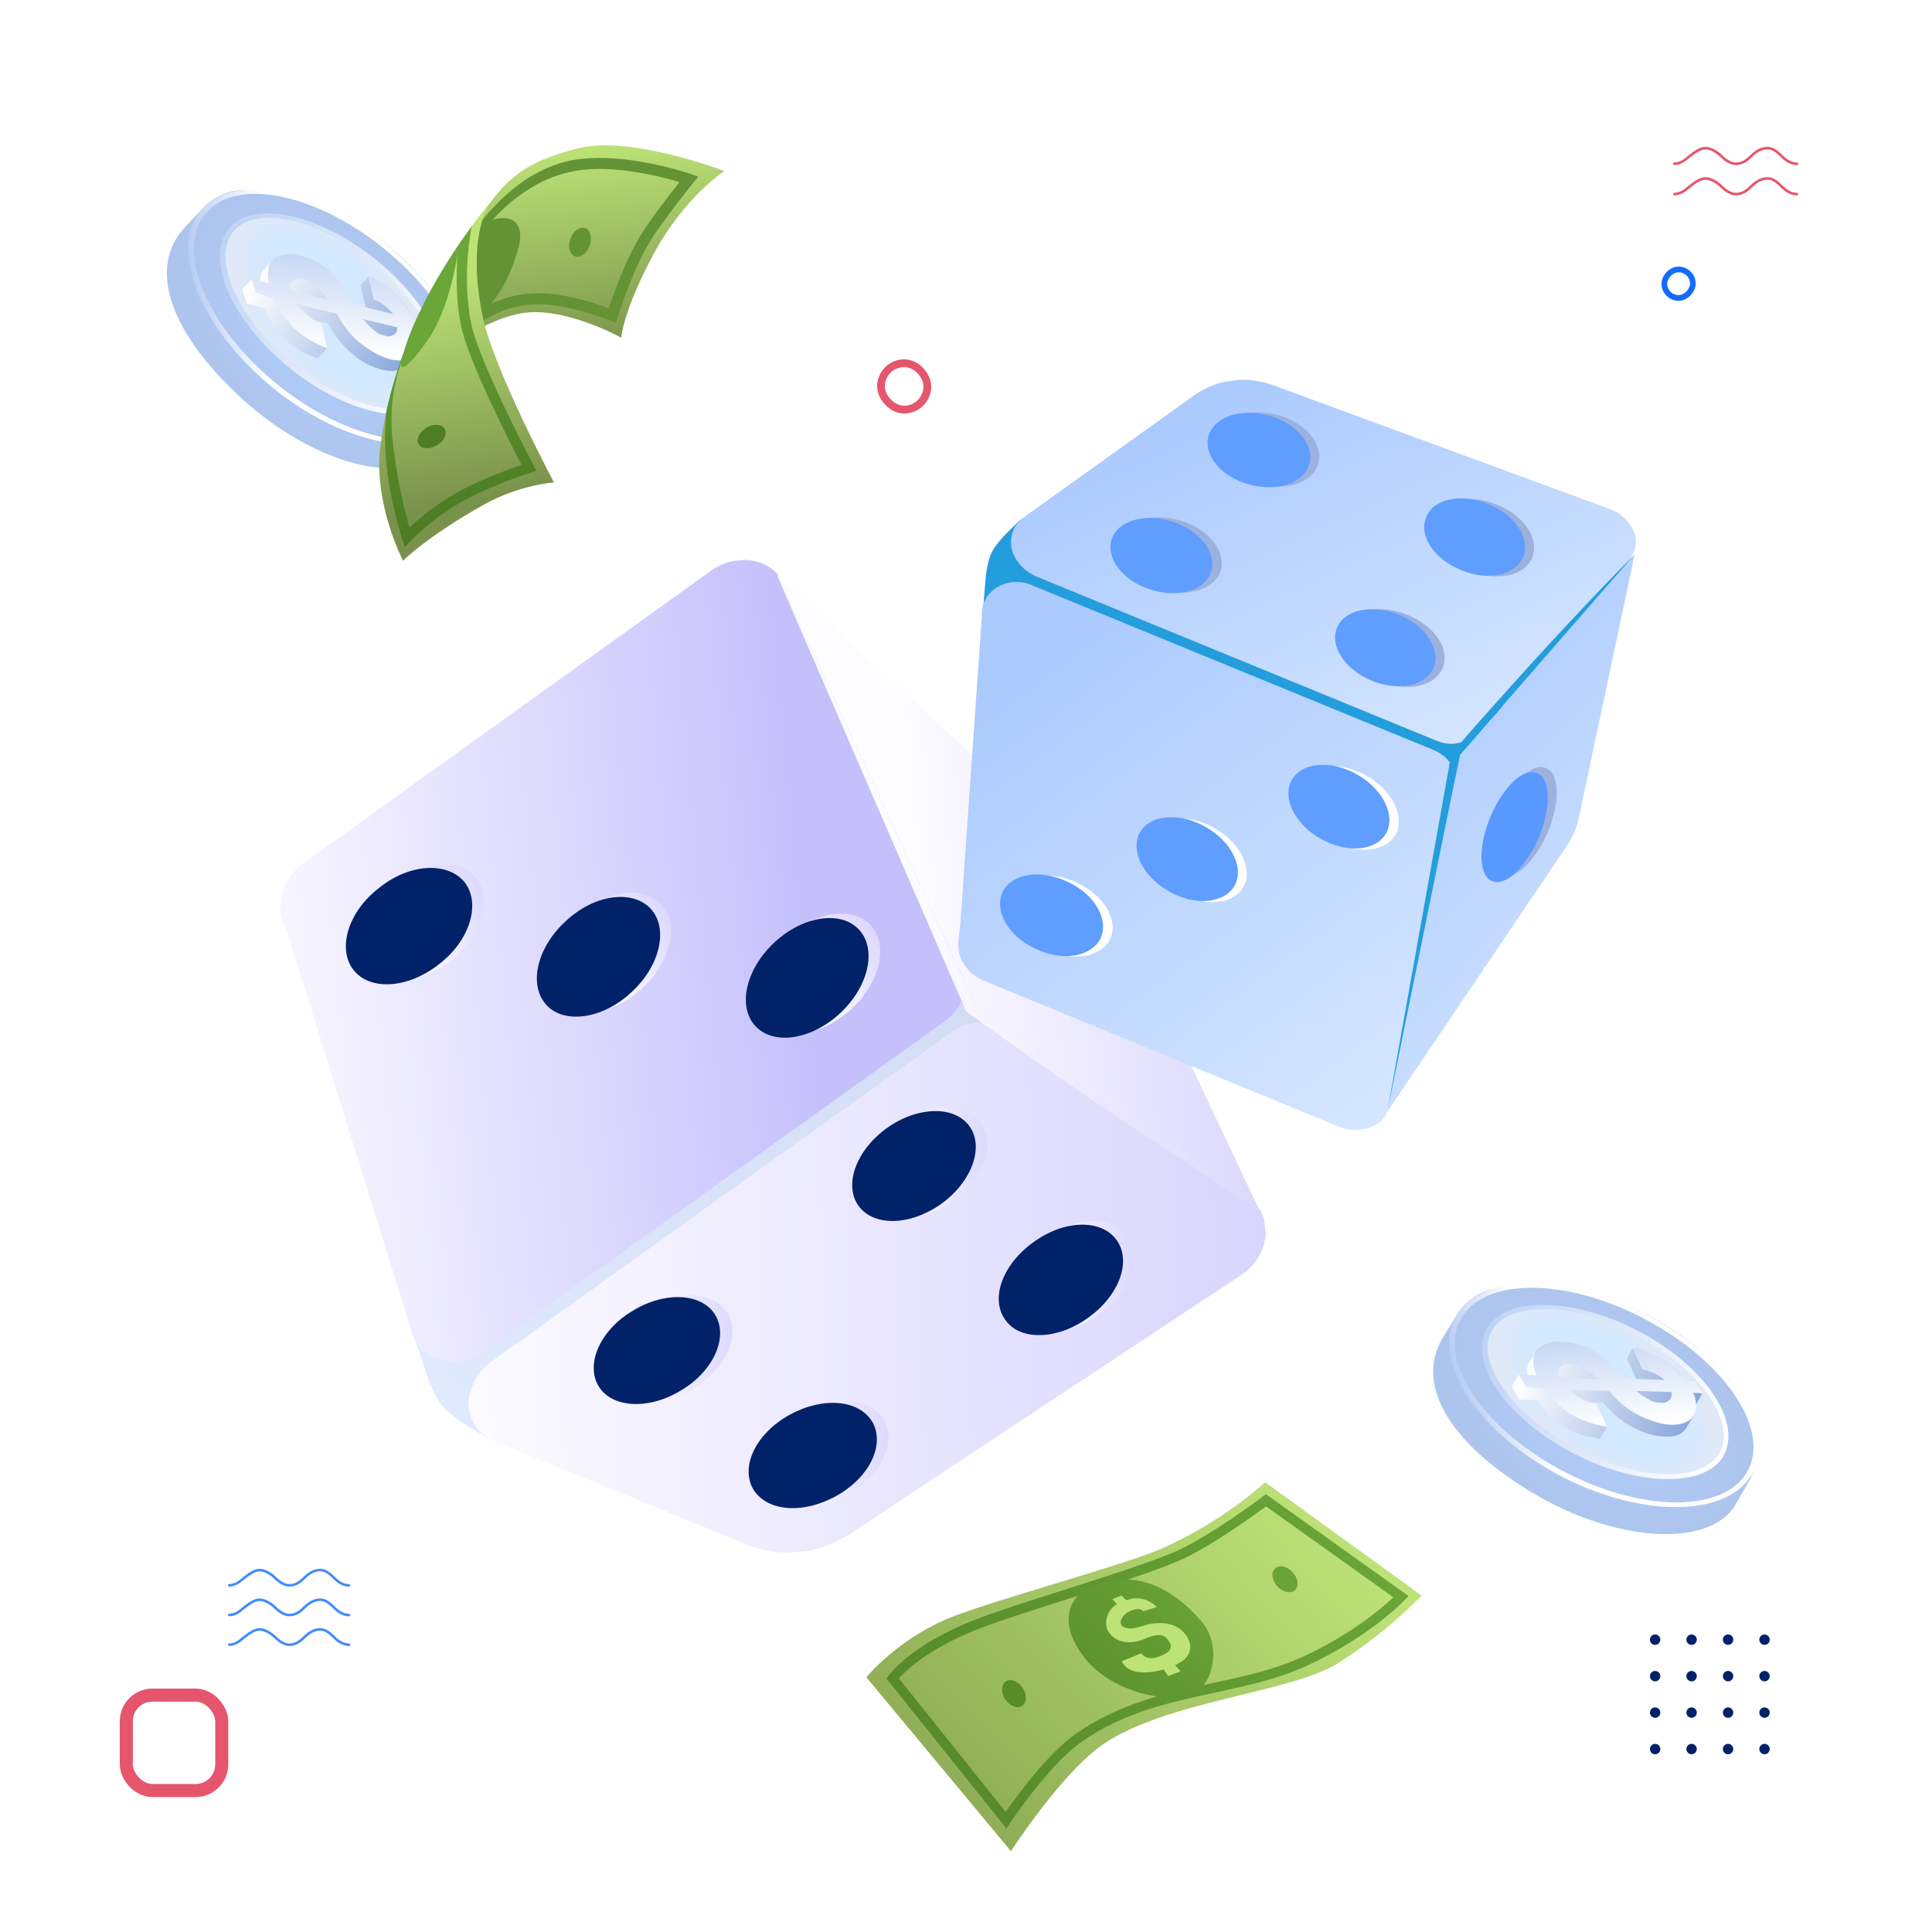<?xml version="1.0"?>
<svg xmlns="http://www.w3.org/2000/svg" width="300" height="300" viewBox="0 0 500 500" fill="none">
<g clip-path="url(#clip0_4983_170814)">
<path d="M224.222 434.083C224.222 434.083 232.539 423.874 246.44 418.424C257.733 414 291.399 404.822 300.236 400.955C316.411 393.896 327.425 383.603 327.425 383.603L367.923 412.948C367.923 412.948 358.443 422.891 346.144 430.498C333.678 438.194 301.943 440.152 285.457 451.442C274.79 458.75 261.629 479.082 261.629 479.082L224.222 434.083Z" fill="url(#paint0_linear_4983_170814)"/>
<path d="M260.458 473.217L229.417 434.409L229.974 433.633C230.219 433.301 236.012 425.296 253.553 418.722C259.049 416.66 266.964 414.14 275.344 411.466C286.406 407.946 297.844 404.294 304.138 401.562C313.079 397.674 326.726 387.364 326.866 387.258L327.611 386.687L364.524 413.037L363.521 414.1C363.426 414.195 361.166 416.58 356.876 419.876C352.943 422.906 346.475 427.336 338.021 431.173C330.491 434.585 322.654 436.277 314.343 438.065C302.73 440.563 290.717 443.133 279.737 450.899C271.48 456.726 261.517 471.617 261.417 471.77L260.458 473.217ZM232.637 434.379L260.276 468.934C263.038 464.965 271.084 453.888 278.259 448.826C289.67 440.771 301.937 438.133 313.803 435.582C321.965 433.827 329.682 432.169 336.955 428.869C349.608 423.118 357.832 416.002 360.608 413.379L327.631 389.846C324.607 392.099 313.238 400.362 305.143 403.891C298.728 406.687 287.23 410.349 276.107 413.893C267.758 416.555 259.858 419.076 254.438 421.1C245.69 424.374 240.073 428.006 236.885 430.48C234.707 432.184 233.341 433.585 232.637 434.379Z" fill="url(#paint1_linear_4983_170814)"/>
<path d="M282.902 410.366C277.335 412.584 273.337 418.928 280.131 428.311C286.925 437.694 301.047 440.593 307.464 438.909C313.882 437.224 316.548 426.143 310.925 419.599C305.303 413.04 295.527 405.343 282.902 410.366Z" fill="url(#paint2_linear_4983_170814)"/>
<path d="M264.649 436.799C265.831 438.543 265.772 440.629 264.538 441.469C263.303 442.31 261.343 441.56 260.176 439.818C258.994 438.075 259.052 435.989 260.287 435.148C261.52 434.322 263.481 435.058 264.649 436.799Z" fill="#588C2B"/>
<path d="M334.537 406.884C335.968 408.427 336.232 410.509 335.13 411.521C334.029 412.533 331.986 412.098 330.569 410.556C329.138 409.013 328.874 406.931 329.976 405.919C331.064 404.892 333.107 405.327 334.537 406.884Z" fill="#6AA438"/>
<path d="M302.332 433.765L305.51 432.562L304.131 430.906C308.565 428.967 308.943 425.765 306.736 422.905C303.756 419.064 298.219 419.954 296.027 420.692C293.835 421.429 291.858 421.847 290.5 420.88C289.377 420.077 290.295 418.028 292.196 417.078C294.994 415.685 295.844 416.993 295.844 416.993L299.394 415.892C299.394 415.892 296.174 412.325 291.53 414.146L290.177 412.917L287.897 413.852L289.083 415.157C286.304 416.683 285.686 420.349 286.764 422.113C289.258 426.18 294.288 425.046 296.261 424.116C298.628 422.997 300.759 422.854 301.617 423.68C304.338 426.317 302.717 427.625 300.136 428.669C296.651 430.067 295.373 427.864 295.373 427.864L290.345 429.918C290.345 429.918 291.621 434.622 301.161 432.067L302.332 433.765Z" fill="#BDE377"/>
</g>
<path d="M428.347 423C427.602 423 427 423.602 427 424.347C427 425.092 427.602 425.694 428.347 425.694C429.091 425.694 429.694 425.092 429.694 424.347C429.694 423.602 429.091 423 428.347 423Z" fill="#012169"/>
<path d="M437.782 423C437.037 423 436.435 423.602 436.435 424.347C436.435 425.092 437.037 425.694 437.782 425.694C438.526 425.694 439.129 425.092 439.129 424.347C439.129 423.602 438.526 423 437.782 423Z" fill="#012169"/>
<path d="M447.221 423C446.476 423 445.874 423.602 445.874 424.347C445.874 425.092 446.476 425.694 447.221 425.694C447.966 425.694 448.568 425.092 448.568 424.347C448.568 423.602 447.966 423 447.221 423Z" fill="#012169"/>
<path d="M456.658 425.696C457.403 425.696 458.005 425.094 458.005 424.349C458.005 423.604 457.403 423.002 456.658 423.002C455.913 423.002 455.311 423.604 455.311 424.349C455.311 425.094 455.913 425.696 456.658 425.696Z" fill="#012169"/>
<path d="M428.347 432.438C427.602 432.438 427 433.04 427 433.785C427 434.529 427.602 435.132 428.347 435.132C429.091 435.132 429.694 434.529 429.694 433.785C429.697 433.04 429.091 432.438 428.347 432.438Z" fill="#012169"/>
<path d="M437.782 432.438C437.037 432.438 436.435 433.04 436.435 433.785C436.435 434.529 437.037 435.132 437.782 435.132C438.526 435.132 439.128 434.529 439.128 433.785C439.128 433.04 438.526 432.438 437.782 432.438Z" fill="#012169"/>
<path d="M447.221 432.438C446.476 432.438 445.874 433.04 445.874 433.785C445.874 434.529 446.476 435.132 447.221 435.132C447.966 435.132 448.568 434.529 448.568 433.785C448.568 433.04 447.966 432.438 447.221 432.438Z" fill="#012169"/>
<path d="M456.658 432.438C455.913 432.438 455.311 433.04 455.311 433.785C455.311 434.529 455.913 435.132 456.658 435.132C457.403 435.132 458.005 434.529 458.005 433.785C458.005 433.04 457.403 432.438 456.658 432.438Z" fill="#012169"/>
<path d="M428.347 441.873C427.602 441.873 427 442.475 427 443.22C427 443.965 427.602 444.567 428.347 444.567C429.091 444.567 429.694 443.965 429.694 443.22C429.697 442.475 429.091 441.873 428.347 441.873Z" fill="#012169"/>
<path d="M437.782 441.873C437.037 441.873 436.435 442.475 436.435 443.22C436.435 443.965 437.037 444.567 437.782 444.567C438.526 444.567 439.128 443.965 439.128 443.22C439.128 442.475 438.526 441.873 437.782 441.873Z" fill="#012169"/>
<path d="M447.221 441.873C446.476 441.873 445.874 442.475 445.874 443.22C445.874 443.965 446.476 444.567 447.221 444.567C447.966 444.567 448.568 443.965 448.568 443.22C448.568 442.475 447.966 441.873 447.221 441.873Z" fill="#012169"/>
<path d="M456.658 441.873C455.913 441.873 455.311 442.475 455.311 443.22C455.311 443.965 455.913 444.567 456.658 444.567C457.403 444.567 458.005 443.965 458.005 443.22C458.005 442.475 457.403 441.873 456.658 441.873Z" fill="#012169"/>
<path d="M428.347 451.305C427.602 451.305 427 451.907 427 452.652C427 453.397 427.602 453.999 428.347 453.999C429.091 453.999 429.694 453.397 429.694 452.652C429.697 451.911 429.091 451.305 428.347 451.305Z" fill="#012169"/>
<path d="M437.782 451.305C437.037 451.305 436.435 451.907 436.435 452.652C436.435 453.397 437.037 453.999 437.782 453.999C438.526 453.999 439.129 453.397 439.129 452.652C439.129 451.911 438.526 451.305 437.782 451.305Z" fill="#012169"/>
<path d="M447.221 451.305C446.476 451.305 445.874 451.907 445.874 452.652C445.874 453.397 446.476 453.999 447.221 453.999C447.966 453.999 448.568 453.397 448.568 452.652C448.568 451.911 447.966 451.305 447.221 451.305Z" fill="#012169"/>
<path d="M456.658 451.305C455.913 451.305 455.311 451.907 455.311 452.652C455.311 453.397 455.913 453.999 456.658 453.999C457.403 453.999 458.005 453.397 458.005 452.652C458.005 451.911 457.403 451.305 456.658 451.305Z" fill="#012169"/>
<g filter="url(#filter0_f_4983_170814)">
<path d="M427.039 78.106L423.983 83.318L418.094 84.672L423.307 87.728L424.66 93.617L427.716 88.404L433.605 87.051L428.392 83.995L427.039 78.106Z" fill="white"/>
</g>
<rect x="-0.737" y="0.737" width="7.369" height="7.369" rx="3.685" transform="matrix(-1 0 0 1 437.369 69)" stroke="#146AFF" stroke-width="1.474"/>
<path d="M90.66 425.62C90.637 425.461 90.504 425.34 90.343 425.338C89.765 425.328 88.359 425.142 86.941 423.723C84.936 421.716 83.991 421.363 82.751 421.363C81.387 421.363 79.899 422.101 78.561 423.44C77.206 424.796 76.161 425.324 74.835 425.324C73.478 425.324 72.095 424.143 71.391 423.44C70.672 422.722 68.873 421.363 67.201 421.363C65.76 421.363 64.365 422.416 63.244 423.261L63.045 423.41C62.831 423.571 62.626 423.741 62.428 423.907C61.609 424.591 60.83 425.24 59.31 425.317C59.138 425.326 59 425.471 59 425.643C59 425.832 59.159 425.982 59.347 425.973C61.087 425.882 62.02 425.102 62.847 424.411C63.048 424.243 63.237 424.084 63.437 423.935L63.638 423.783C64.68 422.997 65.977 422.019 67.198 422.019C68.394 422.019 70.01 422.99 70.924 423.902C71.698 424.677 73.237 425.98 74.832 425.98C76.334 425.98 77.549 425.377 79.022 423.902C80.237 422.687 81.559 422.019 82.749 422.019C83.691 422.019 84.46 422.171 86.475 424.187C88.048 425.765 89.629 425.987 90.334 425.996C90.534 426.001 90.69 425.821 90.66 425.62Z" fill="#418BFF"/>
<path d="M90.66 417.937C90.637 417.778 90.504 417.656 90.343 417.654C89.765 417.645 88.359 417.458 86.941 416.039C84.936 414.032 83.991 413.68 82.751 413.68C81.387 413.68 79.899 414.417 78.561 415.757C77.206 417.113 76.161 417.64 74.835 417.64C73.478 417.64 72.095 416.459 71.391 415.757C70.672 415.038 68.873 413.68 67.201 413.68C65.76 413.68 64.365 414.732 63.244 415.577L63.045 415.726C62.831 415.887 62.626 416.058 62.428 416.224C61.609 416.907 60.83 417.556 59.31 417.633C59.138 417.642 59 417.787 59 417.96C59 418.149 59.159 418.298 59.347 418.289C61.087 418.198 62.02 417.418 62.847 416.728C63.048 416.56 63.237 416.401 63.437 416.252L63.638 416.1C64.68 415.313 65.977 414.335 67.198 414.335C68.394 414.335 70.01 415.306 70.924 416.219C71.698 416.994 73.237 418.296 74.832 418.296C76.334 418.296 77.549 417.694 79.022 416.219C80.237 415.003 81.559 414.335 82.749 414.335C83.691 414.335 84.46 414.487 86.475 416.504C88.048 418.079 89.629 418.301 90.334 418.312C90.534 418.317 90.69 418.137 90.66 417.937Z" fill="#418BFF"/>
<path d="M59.347 410.609C61.087 410.518 62.02 409.739 62.847 409.048C63.048 408.88 63.237 408.721 63.437 408.572L63.638 408.42C64.68 407.634 65.977 406.656 67.198 406.656C68.394 406.656 70.01 407.627 70.924 408.539C71.698 409.314 73.237 410.616 74.832 410.616C76.334 410.616 77.549 410.014 79.022 408.539C80.237 407.323 81.559 406.656 82.749 406.656C83.691 406.656 84.46 406.807 86.475 408.824C88.048 410.399 89.629 410.621 90.334 410.633C90.534 410.635 90.69 410.455 90.66 410.257C90.637 410.098 90.504 409.977 90.343 409.974C89.765 409.965 88.359 409.778 86.941 408.359C84.936 406.352 83.991 406 82.751 406C81.387 406 79.899 406.737 78.561 408.077C77.206 409.433 76.161 409.96 74.835 409.96C73.478 409.96 72.095 408.78 71.391 408.077C70.672 407.358 68.873 406 67.201 406C65.76 406 64.365 407.053 63.244 407.897L63.045 408.047C62.831 408.208 62.626 408.378 62.428 408.544C61.609 409.228 60.83 409.876 59.31 409.953C59.138 409.963 59 410.107 59 410.28C59 410.469 59.161 410.619 59.347 410.609Z" fill="#418BFF"/>
<rect x="228" y="94" width="12" height="12" rx="6" stroke="#E5566D" stroke-width="2"/>
<rect x="32.691" y="438.691" width="24.698" height="24.698" rx="6.765" stroke="#E5566D" stroke-width="3.382"/>
<g clip-path="url(#clip1_4983_170814)">
<path d="M126.488 372.358L119.372 368.051C115.85 365.136 113.879 364.889 110.73 356.744L106.472 343.726L252.643 238.817L272.849 271.761L126.488 372.358Z" fill="url(#paint3_linear_4983_170814)"/>
<path d="M126.49 372.354L191.782 399.098C200.145 402.855 209.921 403.232 219.734 397.112L321.605 329.714C327.289 325.715 329.196 318.392 326.095 313.057L264.454 269.951C258.779 264.858 252.509 262.635 246.222 267.124L127.203 352.373C124.985 354.097 123.236 356.21 122.365 358.457C119.847 363.889 121.895 369.54 126.49 372.354Z" fill="url(#paint4_linear_4983_170814)"/>
<path d="M106.257 343.742L73.971 240.075C70.871 234.74 72.798 227.632 78.462 223.418L184.09 147.657C189.773 143.658 197.169 144.043 201.281 148.633L247.496 246.225C251.014 253.685 250.528 260.008 244.241 264.497L125.222 349.746C125.027 349.981 124.813 350.001 124.618 350.236C117.065 355.061 107.649 351.619 106.257 343.742Z" fill="url(#paint5_linear_4983_170814)"/>
<path d="M325.883 313.076L252.758 260.663L201.091 148.867L281.214 222.698C283.367 224.876 285.326 227.289 286.662 229.977L325.883 313.076Z" fill="url(#paint6_linear_4983_170814)"/>
<path d="M325.883 313.076L252.758 260.663L201.091 148.867L250.05 261.784C250.05 261.784 289.088 290.138 325.883 313.076Z" fill="url(#paint7_linear_4983_170814)"/>
<path d="M253.85 290.64C257.829 296.109 254.562 305.075 246.445 310.819C238.543 316.542 228.828 316.809 225.064 311.32C221.085 305.851 224.352 296.885 232.469 291.141C240.35 285.203 249.871 285.171 253.85 290.64Z" fill="url(#paint8_linear_4983_170814)"/>
<path d="M229.504 291.959C221.575 297.648 218.297 306.65 222.182 312.065C226.067 317.48 235.645 317.258 243.574 311.569C251.503 305.879 254.781 296.878 250.896 291.463C247.01 286.048 237.433 286.27 229.504 291.959Z" fill="#012169"/>
<path d="M291.894 319.96C295.872 325.429 292.605 334.396 284.489 340.139C276.587 345.863 266.872 346.129 263.107 340.64C259.128 335.171 262.395 326.205 270.512 320.461C278.414 314.738 287.915 314.491 291.894 319.96Z" fill="url(#paint9_linear_4983_170814)"/>
<path d="M288.952 320.892C292.93 326.361 289.663 335.327 281.547 341.071C273.645 346.794 263.93 347.061 260.165 341.572C256.186 336.103 259.453 327.137 267.57 321.393C275.472 315.669 284.973 315.423 288.952 320.892Z" fill="#012169"/>
<path d="M228.861 367.682C232.022 373.661 227.836 382.064 219.189 386.776C210.542 391.487 201.155 390.641 197.779 384.682C194.618 378.703 198.804 370.299 207.451 365.588C216.098 360.876 225.699 361.703 228.861 367.682Z" fill="url(#paint10_linear_4983_170814)"/>
<path d="M225.881 368.18C229.042 374.159 224.856 382.562 216.209 387.274C207.562 391.985 198.175 391.139 194.799 385.18C191.638 379.201 195.824 370.797 204.471 366.086C213.118 361.374 222.505 362.221 225.881 368.18Z" fill="#012169"/>
<path d="M188.362 339.898C191.717 345.642 187.786 354.454 179.374 359.36C170.982 364.48 161.401 363.868 158.045 358.124C154.69 352.38 158.621 343.568 167.033 338.662C175.21 333.562 184.792 334.174 188.362 339.898Z" fill="url(#paint11_linear_4983_170814)"/>
<path d="M185.167 340.413C188.523 346.157 184.592 354.97 176.18 359.875C167.788 364.996 158.206 364.384 154.851 358.64C151.495 352.896 155.426 344.083 163.838 339.177C172.23 334.057 181.812 334.669 185.167 340.413Z" fill="#012169"/>
<path d="M101.218 228.867C93.272 235.128 90.293 244.598 94.565 250.02C98.837 255.442 108.742 254.763 116.688 248.502C124.634 242.241 127.612 232.771 123.34 227.349C119.068 221.926 109.164 222.606 101.218 228.867Z" fill="url(#paint12_linear_4983_170814)"/>
<path d="M120.269 228.352C124.462 233.801 121.685 243.37 113.609 249.543C105.553 255.93 95.644 256.432 91.45 250.983C87.257 245.534 90.034 235.965 98.11 229.792C105.951 223.425 115.861 222.923 120.269 228.352Z" fill="#012169"/>
<path d="M203.385 242.771C195.986 249.67 193.805 259.355 198.513 264.403C203.22 269.451 213.034 267.951 220.432 261.052C227.83 254.153 230.011 244.468 225.304 239.42C220.596 234.372 210.783 235.872 203.385 242.771Z" fill="url(#paint13_linear_4983_170814)"/>
<path d="M200.383 243.933C192.985 250.832 190.803 260.517 195.511 265.565C200.218 270.614 210.032 269.113 217.43 262.214C224.828 255.315 227.01 245.63 222.302 240.582C217.595 235.534 207.781 237.034 200.383 243.933Z" fill="#012169"/>
<path d="M149.267 237.373C141.869 244.272 139.687 253.957 144.395 259.005C149.102 264.053 158.916 262.553 166.314 255.654C173.712 248.755 175.894 239.07 171.186 234.022C166.479 228.973 156.665 230.474 149.267 237.373Z" fill="url(#paint14_linear_4983_170814)"/>
<path d="M168.32 235.088C173.137 240.262 170.809 250.005 163.437 256.761C156.085 263.731 146.042 265.111 141.46 260.132C136.643 254.958 138.971 245.215 146.343 238.459C153.695 231.489 163.523 230.129 168.32 235.088Z" fill="#012169"/>
<path d="M256.928 217.633C252.859 220.398 254.843 229.951 261.311 238.865C267.779 247.779 276.029 252.629 280.077 249.65C284.145 246.885 282.162 237.332 275.694 228.418C269.246 219.718 260.782 214.889 256.928 217.633Z" fill="url(#paint15_linear_4983_170814)"/>
<path d="M253.586 216.652C249.518 219.417 251.501 228.97 257.969 237.884C264.437 246.798 272.687 251.648 276.735 248.669C280.803 245.905 278.82 236.351 272.352 227.437C265.904 218.738 257.634 213.673 253.586 216.652Z" fill="#012169"/>
</g>
<path d="M112.439 117.379L118.09 111.05C122.624 105.489 126.469 92.108 109.771 72.605C93.072 53.102 68.679 47.871 60.491 49.479C56.262 50.309 53.749 52.661 53.135 53.211L47.606 59.063C37.825 70.017 44.893 86.993 62.59 103.163C80.287 119.333 102.807 126.02 112.439 117.379Z" fill="url(#paint16_radial_4983_170814)"/>
<path d="M67.663 97.84C85.272 113.663 107.928 119.611 117.807 110.875C127.506 102.297 121.015 82.055 103.406 66.231C85.594 50.226 63.141 44.461 53.442 53.038C43.361 61.593 49.852 81.835 67.663 97.84ZM102.508 67.026C119.712 82.485 126.135 101.706 116.795 109.965C107.455 118.225 85.945 112.347 68.741 96.887C51.536 81.428 45.114 62.207 54.454 53.948C63.794 45.688 85.101 51.384 102.508 67.026Z" fill="url(#paint17_linear_4983_170814)"/>
<path d="M73.051 92.68C59.089 80.242 53.663 64.987 60.93 58.607C68.197 52.227 85.406 57.138 99.368 69.576C113.329 82.015 118.756 97.27 111.488 103.65C104.221 110.03 87.012 105.118 73.051 92.68Z" fill="url(#paint18_radial_4983_170814)"/>
<path d="M72.529 93.181C86.687 105.81 104.544 110.89 111.931 104.399C119.295 97.568 113.892 81.902 99.734 69.273C85.576 56.644 67.719 51.564 60.333 58.055C52.766 64.705 58.169 80.372 72.529 93.181ZM98.833 70.065C112.587 82.333 117.946 97.322 111.099 103.338C104.253 109.355 87.364 104.499 73.61 92.231C59.857 79.963 54.498 64.974 61.344 58.957C68.19 52.941 85.079 57.797 98.833 70.065Z" fill="url(#paint19_linear_4983_170814)"/>
<path d="M70.611 67.219L67.899 70.257C67.575 70.877 67.351 71.728 67.254 72.745L65.091 72.22L62.685 74.915L63.896 78.603L68.51 79.743C69.673 82.644 71.172 85.591 73.679 87.829C76.185 90.067 78.861 91.572 82.293 92.773L84.699 90.079L83.044 84.013C82.51 83.88 81.097 83.069 80.458 82.679L84.889 83.682C86.888 87.33 89.025 89.982 91.507 91.827C93.805 93.878 96.449 95.121 99.254 95.764C102.06 96.406 103.705 95.75 104.929 94.379L106.969 92.094C107.779 91.188 108.164 90.047 108.315 89.269L110.587 86.726L109.387 83.109L106.623 82.386C106.174 81 104.515 77.642 101.474 75.305C97.673 72.384 96.403 71.68 95.274 71.596L93.284 73.825L94.625 79.629L91.658 78.938C90.056 75.749 85.538 68.929 80.289 67.164C73.726 64.958 72.915 65.447 70.611 67.219Z" fill="url(#paint20_linear_4983_170814)"/>
<path d="M76.731 78.677L87.128 81.134C88.914 84.525 91.236 87.317 93.681 89.141C96.126 90.965 98.544 92.405 101.291 93.061C103.832 93.533 105.933 93.253 107.183 91.854C108.276 90.629 108.885 88.703 108.308 86.031L110.671 86.704L109.447 83.096L106.718 82.366C105.577 79.91 104.241 77.729 102.18 75.889C100.12 74.049 97.881 72.409 95.312 71.553L96.701 77.464C98.885 78.336 100.327 79.624 101.797 81.296L91.784 78.823C89.558 74.68 87.03 71.704 84.97 69.864C82.909 68.024 80.313 66.784 77.566 66.128C74.613 65.288 72.333 65.767 70.877 66.983C69.422 68.198 68.996 70.334 69.601 73.389L65.082 72.228L66.305 75.836L70.646 77.196C71.814 80.036 73.723 82.459 76.018 84.867C78.49 87.075 81.32 88.883 84.685 90.091L83.269 83.796C81.882 83.276 80.467 82.372 79.437 81.452C78.407 80.532 77.376 79.612 76.731 78.677ZM102.814 84.719C102.869 85.487 102.54 86.271 101.798 86.686C101.056 87.102 100.273 87.166 99.476 86.814C98.501 86.662 97.719 86.278 96.688 85.358C95.864 84.622 94.834 83.702 93.982 82.582L102.814 84.719ZM75.123 75.085C75.04 73.933 75.164 72.966 75.905 72.55C76.647 72.134 77.594 71.902 78.776 72.239C79.957 72.575 80.96 73.111 81.99 74.031C83.02 74.951 83.872 76.07 84.751 77.574L75.123 75.085Z" fill="url(#paint21_linear_4983_170814)"/>
<g clip-path="url(#clip2_4983_170814)">
<path d="M264.136 134.449L259.596 138.909C257.487 141.699 256.063 142.231 255.153 148.849L254.275 159.293L381.584 211.668L390.828 183.581L264.136 134.449Z" fill="#249DDD"/>
<path d="M262.951 135.914C263.631 134.855 264.653 134.08 265.676 133.348L308.046 103.037C313.611 98.767 320.824 96.765 329.208 99.594L416.928 131.84C420.028 133.082 422.249 135.562 423.134 138.354C424.164 141.605 422.028 144.77 419.759 147.315L384.897 186.402C381.569 191.194 377.291 193.953 371.82 191.717L268.189 149.199C266.233 148.306 264.559 147.041 263.515 145.521C261.124 142.48 261.13 138.749 262.951 135.914Z" fill="url(#paint22_linear_4983_170814)"/>
<path d="M254.112 159.314L248.511 239.548C248.389 241.302 247.93 243.041 247.974 244.799C248.065 248.494 250.59 252.068 254.603 253.8L346.593 291.611C350.313 293.101 354.32 292.565 357.033 290.437C358.81 289.042 359.461 286.735 359.932 284.525L376.448 207.054C377.754 200.879 376.278 196.257 370.807 194.022L267.426 151.606C267.26 151.538 267.103 151.441 266.933 151.383C266.728 151.313 266.535 151.207 266.329 151.141C259.962 149.119 253.767 153.301 254.112 159.314Z" fill="url(#paint23_linear_4983_170814)"/>
<path d="M423.044 143.473L377.825 195.375L359.04 287.714L405.698 218.632C406.918 216.631 407.952 214.49 408.473 212.253L423.044 143.473Z" fill="url(#paint24_linear_4983_170814)"/>
<path d="M423.044 143.473L377.825 195.375L359.04 287.714L375.612 195.017C375.612 195.017 399.686 167.031 423.044 143.473Z" fill="#249DDD"/>
<path d="M373.354 172.857C375.353 168.085 371.342 161.984 364.287 159.136C357.395 156.266 350.115 157.778 348.278 162.528C346.279 167.301 350.29 173.402 357.345 176.249C364.259 179.283 371.354 177.63 373.354 172.857Z" fill="#9CB1DE"/>
<path d="M354.997 176.163C348.092 173.323 344.066 167.198 346.005 162.482C347.945 157.766 355.115 156.245 362.021 159.085C368.926 161.924 372.952 168.05 371.013 172.766C369.073 177.482 361.903 179.003 354.997 176.163Z" fill="#5F9DFF"/>
<path d="M396.523 144.34C398.523 139.567 394.512 133.466 387.457 130.619C380.565 127.748 373.284 129.261 371.448 134.011C369.448 138.783 373.46 144.884 380.515 147.732C387.406 150.602 394.524 149.113 396.523 144.34Z" fill="#9CB1DE"/>
<path d="M394.172 144.164C396.171 139.391 392.16 133.29 385.105 130.443C378.214 127.573 370.933 129.085 369.097 133.835C367.097 138.608 371.108 144.708 378.163 147.556C385.055 150.426 392.172 148.937 394.172 144.164Z" fill="#5F9DFF"/>
<path d="M341.187 119.905C342.488 114.896 337.892 109.376 330.624 107.391C323.356 105.405 316.515 107.688 315.051 112.72C313.75 117.728 318.347 123.248 325.615 125.234C332.882 127.219 339.886 124.913 341.187 119.905Z" fill="#9CB1DE"/>
<path d="M338.88 120.055C340.181 115.047 335.584 109.527 328.316 107.541C321.048 105.556 314.208 107.839 312.744 112.87C311.443 117.879 316.039 123.399 323.307 125.384C330.575 127.37 337.415 125.086 338.88 120.055Z" fill="#5F9DFF"/>
<path d="M315.919 147.726C317.406 142.858 312.927 136.988 305.8 134.817C298.65 132.482 291.623 134.625 290.136 139.492C288.649 144.36 293.128 150.23 300.255 152.401C307.242 154.759 314.269 152.616 315.919 147.726Z" fill="#9CB1DE"/>
<path d="M313.451 147.901C314.938 143.033 310.459 137.164 303.332 134.992C296.182 132.658 289.155 134.8 287.668 139.668C286.181 144.536 290.66 150.406 297.787 152.577C304.937 154.912 311.964 152.769 313.451 147.901Z" fill="#5F9DFF"/>
<path d="M270.585 245.736C263.566 242.473 259.681 235.946 261.907 231.157C264.133 226.367 271.628 225.129 278.647 228.392C285.665 231.654 289.551 238.181 287.325 242.971C285.099 247.76 277.604 248.998 270.585 245.736Z" fill="white"/>
<path d="M284.863 242.755C287.026 237.96 283.273 231.324 276.173 228.15C269.05 224.812 261.583 226.184 259.42 230.979C257.257 235.775 261.01 242.411 268.11 245.585C275.07 248.945 282.537 247.574 284.863 242.755Z" fill="#5F9DFF"/>
<path d="M344.217 217.4C337.494 213.566 334.164 206.738 336.78 202.151C339.397 197.563 346.968 196.952 353.691 200.786C360.415 204.62 363.744 211.448 361.128 216.035C358.512 220.623 350.94 221.234 344.217 217.4Z" fill="white"/>
<path d="M341.772 217.066C335.049 213.232 331.719 206.404 334.335 201.817C336.952 197.229 344.523 196.618 351.246 200.452C357.97 204.286 361.299 211.114 358.683 215.701C356.067 220.289 348.495 220.9 341.772 217.066Z" fill="#5F9DFF"/>
<path d="M304.862 230.949C298.139 227.114 294.809 220.287 297.426 215.699C300.042 211.112 307.613 210.501 314.336 214.335C321.06 218.169 324.389 224.996 321.773 229.584C319.157 234.172 311.586 234.783 304.862 230.949Z" fill="white"/>
<path d="M319.456 229.297C322.131 224.597 318.682 217.752 312.004 214.02C305.303 210.124 297.582 210.865 295.047 215.379C292.371 220.08 295.82 226.925 302.499 230.657C309.2 234.552 316.757 233.834 319.456 229.297Z" fill="#5F9DFF"/>
<path d="M388.498 226.69C384.982 225.347 384.776 217.885 388.023 210.109C391.269 202.333 396.558 197.269 400.097 198.774C403.613 200.116 403.818 207.579 400.572 215.355C397.303 222.968 391.851 228.054 388.498 226.69Z" fill="#9CB1DE"/>
<path d="M386.182 228.008C382.666 226.666 382.461 219.203 385.707 211.427C388.954 203.651 394.242 198.587 397.781 200.093C401.297 201.435 401.503 208.897 398.256 216.673C394.987 224.286 389.721 229.513 386.182 228.008Z" fill="#5998FF"/>
</g>
<path d="M465.39 50.2C465.366 50.038 465.23 49.914 465.065 49.911C464.474 49.902 463.035 49.711 461.585 48.261C459.533 46.21 458.567 45.85 457.298 45.85C455.903 45.85 454.381 46.603 453.012 47.972C451.626 49.358 450.557 49.897 449.2 49.897C447.811 49.897 446.397 48.69 445.676 47.972C444.942 47.238 443.1 45.85 441.39 45.85C439.915 45.85 438.489 46.925 437.342 47.789L437.139 47.941C436.919 48.106 436.709 48.28 436.507 48.449C435.669 49.148 434.873 49.811 433.317 49.89C433.141 49.899 433 50.047 433 50.224C433 50.417 433.162 50.57 433.355 50.56C435.135 50.467 436.089 49.67 436.936 48.965C437.141 48.793 437.334 48.631 437.54 48.478L437.745 48.323C438.811 47.519 440.137 46.52 441.387 46.52C442.611 46.52 444.264 47.512 445.199 48.444C445.991 49.236 447.566 50.567 449.197 50.567C450.733 50.567 451.976 49.952 453.484 48.444C454.727 47.202 456.079 46.52 457.296 46.52C458.26 46.52 459.047 46.675 461.108 48.736C462.718 50.345 464.335 50.572 465.056 50.584C465.261 50.589 465.421 50.405 465.39 50.2Z" fill="#E5566D"/>
<path d="M433.355 42.711C435.135 42.617 436.089 41.821 436.936 41.115C437.141 40.943 437.334 40.781 437.54 40.628L437.745 40.473C438.811 39.669 440.137 38.67 441.387 38.67C442.611 38.67 444.264 39.662 445.199 40.595C445.991 41.387 447.566 42.718 449.197 42.718C450.733 42.718 451.976 42.102 453.484 40.595C454.727 39.352 456.079 38.67 457.296 38.67C458.26 38.67 459.047 38.825 461.108 40.886C462.718 42.496 464.335 42.722 465.056 42.734C465.261 42.737 465.421 42.553 465.39 42.35C465.366 42.188 465.23 42.064 465.065 42.062C464.474 42.052 463.035 41.861 461.585 40.411C459.533 38.36 458.567 38 457.298 38C455.903 38 454.381 38.754 453.012 40.123C451.626 41.508 450.557 42.047 449.2 42.047C447.811 42.047 446.397 40.841 445.676 40.123C444.942 39.388 443.1 38 441.39 38C439.915 38 438.489 39.076 437.342 39.939L437.139 40.092C436.919 40.256 436.709 40.43 436.507 40.6C435.669 41.298 434.873 41.962 433.317 42.04C433.141 42.05 433 42.198 433 42.374C433 42.567 433.165 42.72 433.355 42.711Z" fill="#E5566D"/>
<g clip-path="url(#clip3_4983_170814)">
<path d="M107.782 97.338L124.224 56.128L126.894 52.386C131.774 46.018 136.618 41.457 150.202 38.25C163.422 35.118 187.485 44.252 187.485 44.252C187.485 44.252 177.104 50.931 169.141 65.766C161.178 80.6 160.776 87.395 160.776 87.395C160.776 87.395 145.754 79.045 134.752 81.108C121.025 83.651 107.782 97.338 107.782 97.338Z" fill="url(#paint25_linear_4983_170814)"/>
<path d="M180.703 45.718L178.756 45.034C178.606 44.975 174.869 43.685 169.518 42.55C162.307 41.014 155.913 40.527 150.525 41.103C139.626 42.272 129.627 49.43 120.78 62.334L122.23 63.49C130.595 51.29 140.855 45.015 150.87 43.948C160.389 42.923 171.429 45.794 175.857 47.108C173.461 50.138 168.361 56.685 165.665 61.102C161.768 67.497 158.695 76.336 157.573 79.794C154.763 78.743 148.367 76.59 142.181 76.014C135.148 75.368 129.596 77.319 126.186 79.074C122.471 80.981 120.418 83.061 120.328 83.144L122.417 85.148C122.43 85.123 124.309 83.259 127.641 81.561C132.089 79.3 136.894 78.385 141.953 78.862C149.579 79.565 157.869 82.968 157.954 82.994L159.431 83.604L159.886 82.102C159.925 81.993 163.493 70.231 168.153 62.601C171.581 56.98 179.363 47.386 179.434 47.278L180.703 45.718Z" fill="#639334"/>
<path d="M123.966 59.298C126.623 55.646 136.983 53.855 134.145 64.22C131.053 75.452 125.875 80.487 122.666 82.951C119.471 85.421 119.866 69.177 119.866 69.177L123.966 59.298Z" fill="#639334"/>
<path d="M126.894 52.387C126.894 52.387 120.52 60.602 124.924 81.9C127.729 95.5 143.363 124.855 143.363 124.855C143.363 124.855 134.4 125.454 125.249 130.586C110.376 138.928 104.295 145.113 104.295 145.113C104.295 145.113 96.495 130.124 98.459 115.224C103.192 79.293 126.894 52.387 126.894 52.387Z" fill="url(#paint26_linear_4983_170814)"/>
<path d="M106.34 139.938L104.792 141.63L104.062 139.425C103.881 138.87 99.529 125.618 99.634 112.64C99.65 110.742 99.743 108.788 99.914 106.808C101.29 100.419 103.197 94.375 105.381 88.822C103.668 94.61 100.414 101.551 101.557 113.471C102.475 122.991 104.74 132.239 105.957 136.513C108.399 134.21 113.447 129.895 120.339 126.372C125.85 123.553 132.173 121.268 134.978 120.299C132.01 114.59 121.018 93.028 119.278 84.171C117.761 76.305 118.09 68.609 118.644 63.539C118.656 63.449 118.663 63.468 118.668 63.391C119.915 61.484 121.022 60.052 122.078 58.593C121.152 63.622 119.918 73.428 121.924 83.683C123.821 93.339 137.934 120.174 138.074 120.452L138.803 121.84L137.322 122.318C137.244 122.343 128.6 125.15 121.604 128.717C112.339 133.456 106.391 139.867 106.34 139.938Z" fill="url(#paint27_linear_4983_170814)"/>
<path d="M118.668 63.392C118.626 65.996 116.212 80.128 110.836 87.817C105.446 95.5 103.047 96.703 104.004 92.986C104.974 89.244 106.126 85.561 109.985 77.931C113.851 70.288 118.668 63.392 118.668 63.392Z" fill="#6BA638"/>
<path d="M113.146 115.208C114.986 114.078 115.842 112.168 115.056 110.927C114.263 109.698 112.132 109.611 110.293 110.741C108.453 111.872 107.597 113.782 108.384 115.023C109.176 116.251 111.307 116.339 113.146 115.208Z" fill="#4D7D24"/>
<path d="M152.598 63.635C153.355 61.628 152.862 59.572 151.489 59.047C150.117 58.522 148.388 59.724 147.631 61.731C146.874 63.739 147.368 65.794 148.74 66.319C150.113 66.845 151.841 65.642 152.598 63.635Z" fill="#639334"/>
</g>
<path d="M448.618 390.281L452.861 382.933C456.166 376.565 457.203 362.68 436.879 346.991C416.556 331.301 391.609 331.152 383.92 334.395C379.949 336.07 377.968 338.885 377.48 339.548L373.259 346.404C365.917 359.122 376.297 374.301 396.918 386.524C417.54 398.747 440.95 400.704 448.618 390.281Z" fill="url(#paint28_radial_4983_170814)"/>
<path d="M400.8 380.279C421.265 392.181 444.657 393.385 452.548 382.819C460.295 372.444 449.814 353.95 429.349 342.048C408.649 330.01 385.492 328.942 377.745 339.317C369.619 349.746 380.1 368.241 400.8 380.279ZM428.632 343.009C448.626 354.637 458.831 372.145 451.371 382.135C443.911 392.125 421.655 390.754 401.661 379.126C381.666 367.498 371.461 349.991 378.921 340.001C386.381 330.011 408.402 331.244 428.632 343.009Z" fill="url(#paint29_linear_4983_170814)"/>
<path d="M405.022 374.128C388.819 364.797 380.396 350.968 386.21 343.241C392.025 335.514 409.874 336.814 426.077 346.145C442.281 355.476 450.703 369.305 444.889 377.032C439.075 384.759 421.226 383.459 405.022 374.128Z" fill="url(#paint30_radial_4983_170814)"/>
<path d="M404.614 374.726C421.049 384.204 439.566 385.538 445.475 377.677C451.292 369.489 442.809 355.253 426.374 345.775C409.939 336.297 391.422 334.963 385.514 342.824C379.461 350.877 387.944 365.113 404.614 374.726ZM425.654 346.734C441.619 355.941 449.921 369.523 444.445 376.809C438.969 384.094 421.444 382.783 405.479 373.576C389.513 364.369 381.211 350.787 386.687 343.501C392.163 336.215 409.688 337.527 425.654 346.734Z" fill="url(#paint31_linear_4983_170814)"/>
<path d="M397.444 349.698L395.408 353.225C395.217 353.899 395.172 354.777 395.284 355.793L393.059 355.719L391.253 358.848L393.19 362.212L397.94 362.387C399.67 364.991 401.738 367.57 404.648 369.25C407.558 370.93 410.484 371.858 414.089 372.335L415.895 369.206L413.039 363.605C412.489 363.584 410.94 363.077 410.235 362.827L414.778 362.905C417.478 366.069 420.111 368.23 422.917 369.53C425.585 371.07 428.427 371.748 431.304 371.805C434.181 371.862 435.659 370.884 436.578 369.293L438.109 366.64C438.717 365.587 438.861 364.392 438.851 363.6L440.556 360.647L438.644 357.351L435.791 357.206C435.069 355.941 432.76 352.992 429.307 351.323C424.991 349.238 423.604 348.808 422.481 348.956L420.987 351.544L423.483 356.952L420.438 356.88C418.219 354.085 412.406 348.33 406.907 347.672C400.033 346.85 399.338 347.494 397.444 349.698Z" fill="url(#paint32_linear_4983_170814)"/>
<path d="M405.77 359.669L416.451 359.955C418.891 362.911 421.733 365.17 424.498 366.458C427.264 367.745 429.924 368.662 432.747 368.744C435.331 368.689 437.331 367.987 438.269 366.362C439.09 364.94 439.294 362.93 438.184 360.432L440.634 360.609L438.701 357.327L435.88 357.168C434.263 354.996 432.51 353.133 430.118 351.752C427.725 350.371 425.199 349.222 422.51 348.907L425.074 354.411C427.39 354.819 429.064 355.786 430.844 357.123L420.537 356.743C417.514 353.141 414.432 350.743 412.04 349.362C409.648 347.98 406.853 347.295 404.03 347.213C400.968 346.992 398.834 347.926 397.656 349.413C396.479 350.9 396.498 353.077 397.713 355.945L393.052 355.73L394.985 359.012L399.512 359.459C401.234 362.001 403.597 363.985 406.334 365.874C409.205 367.532 412.344 368.725 415.885 369.222L413.215 363.348C411.751 363.122 410.182 362.525 408.986 361.834C407.789 361.144 406.593 360.453 405.77 359.669ZM432.538 360.267C432.748 361.008 432.585 361.842 431.944 362.401C431.303 362.959 430.549 363.181 429.697 362.999C428.711 363.049 427.867 362.832 426.671 362.142C425.714 361.589 424.518 360.898 423.456 359.976L432.538 360.267ZM403.464 356.48C403.149 355.37 403.072 354.397 403.714 353.839C404.355 353.281 405.235 352.86 406.46 352.949C407.685 353.037 408.776 353.357 409.972 354.048C411.169 354.739 412.231 355.661 413.398 356.954L403.464 356.48Z" fill="url(#paint33_linear_4983_170814)"/>
<defs>
<filter id="filter0_f_4983_170814" x="404.829" y="64.841" width="42.041" height="42.041" filterUnits="userSpaceOnUse" color-interpolation-filters="sRGB">
<feFlood flood-opacity="0" result="BackgroundImageFix"/>
<feBlend mode="normal" in="SourceGraphic" in2="BackgroundImageFix" result="shape"/>
<feGaussianBlur stdDeviation="6.632" result="effect1_foregroundBlur_4983_170814"/>
</filter>
<linearGradient id="paint0_linear_4983_170814" x1="349.494" y1="398.463" x2="260.162" y2="482.509" gradientUnits="userSpaceOnUse">
<stop stop-color="#BDE377"/>
<stop offset="1" stop-color="#8EAC56"/>
</linearGradient>
<linearGradient id="paint1_linear_4983_170814" x1="165.932" y1="462.527" x2="338.226" y2="363.743" gradientUnits="userSpaceOnUse">
<stop stop-color="#4C7B23"/>
<stop offset="1" stop-color="#6BA638"/>
</linearGradient>
<linearGradient id="paint2_linear_4983_170814" x1="315.107" y1="407.169" x2="245.67" y2="470.271" gradientUnits="userSpaceOnUse">
<stop stop-color="#6BA638"/>
<stop offset="1" stop-color="#4C7B23"/>
</linearGradient>
<linearGradient id="paint3_linear_4983_170814" x1="254.003" y1="259.638" x2="110.286" y2="357.002" gradientUnits="userSpaceOnUse">
<stop stop-color="#D2DCF3"/>
<stop offset="1" stop-color="#E0EAFE"/>
</linearGradient>
<linearGradient id="paint4_linear_4983_170814" x1="114.674" y1="437.982" x2="440.927" y2="431.727" gradientUnits="userSpaceOnUse">
<stop stop-color="#FDFCFF"/>
<stop offset="1" stop-color="#C5C0FC"/>
</linearGradient>
<linearGradient id="paint5_linear_4983_170814" x1="67.668" y1="349.961" x2="217.93" y2="336.149" gradientUnits="userSpaceOnUse">
<stop stop-color="#FDFCFF"/>
<stop offset="1" stop-color="#C5C0FC"/>
</linearGradient>
<linearGradient id="paint6_linear_4983_170814" x1="242.161" y1="320.97" x2="382.924" y2="310.615" gradientUnits="userSpaceOnUse">
<stop stop-color="#FDFCFF"/>
<stop offset="1" stop-color="#C5C0FC"/>
</linearGradient>
<linearGradient id="paint7_linear_4983_170814" x1="242.161" y1="320.97" x2="382.924" y2="310.615" gradientUnits="userSpaceOnUse">
<stop stop-color="#FDFCFF"/>
<stop offset="1" stop-color="#C5C0FC"/>
</linearGradient>
<linearGradient id="paint8_linear_4983_170814" x1="231.779" y1="315.543" x2="274.545" y2="313.213" gradientUnits="userSpaceOnUse">
<stop stop-color="#FDFCFF"/>
<stop offset="1" stop-color="#C5C0FC"/>
</linearGradient>
<linearGradient id="paint9_linear_4983_170814" x1="269.822" y1="344.864" x2="312.589" y2="342.539" gradientUnits="userSpaceOnUse">
<stop stop-color="#FDFCFF"/>
<stop offset="1" stop-color="#C5C0FC"/>
</linearGradient>
<linearGradient id="paint10_linear_4983_170814" x1="205.349" y1="390.151" x2="249.236" y2="387.895" gradientUnits="userSpaceOnUse">
<stop stop-color="#FDFCFF"/>
<stop offset="1" stop-color="#C5C0FC"/>
</linearGradient>
<linearGradient id="paint11_linear_4983_170814" x1="165.36" y1="363.157" x2="208.722" y2="360.88" gradientUnits="userSpaceOnUse">
<stop stop-color="#FDFCFF"/>
<stop offset="1" stop-color="#C5C0FC"/>
</linearGradient>
<linearGradient id="paint12_linear_4983_170814" x1="108.84" y1="254.685" x2="147.505" y2="227.152" gradientUnits="userSpaceOnUse">
<stop stop-color="#FDFCFF"/>
<stop offset="1" stop-color="#C5C0FC"/>
</linearGradient>
<linearGradient id="paint13_linear_4983_170814" x1="213.125" y1="267.866" x2="249.368" y2="237.216" gradientUnits="userSpaceOnUse">
<stop stop-color="#FDFCFF"/>
<stop offset="1" stop-color="#C5C0FC"/>
</linearGradient>
<linearGradient id="paint14_linear_4983_170814" x1="159.007" y1="262.467" x2="195.25" y2="231.818" gradientUnits="userSpaceOnUse">
<stop stop-color="#FDFCFF"/>
<stop offset="1" stop-color="#C5C0FC"/>
</linearGradient>
<linearGradient id="paint15_linear_4983_170814" x1="263.282" y1="251.867" x2="296.05" y2="249.563" gradientUnits="userSpaceOnUse">
<stop stop-color="#FDFCFF"/>
<stop offset="1" stop-color="#C5C0FC"/>
</linearGradient>
<radialGradient id="paint16_radial_4983_170814" cx="0" cy="0" r="1" gradientUnits="userSpaceOnUse" gradientTransform="translate(83.13 85.312) rotate(138.105) scale(27.168 43.475)">
<stop stop-color="#B2CEFF"/>
<stop offset="1" stop-color="#ADC5ED"/>
</radialGradient>
<linearGradient id="paint17_linear_4983_170814" x1="67.863" y1="60.444" x2="30.82" y2="62.324" gradientUnits="userSpaceOnUse">
<stop stop-color="white"/>
<stop offset="1" stop-color="#729EEB"/>
</linearGradient>
<radialGradient id="paint18_radial_4983_170814" cx="0" cy="0" r="1" gradientUnits="userSpaceOnUse" gradientTransform="translate(86.209 81.129) rotate(138.72) scale(17.51 33.602)">
<stop offset="0.656" stop-color="#D3E9FF"/>
<stop offset="1" stop-color="#E0E9F7"/>
</radialGradient>
<linearGradient id="paint19_linear_4983_170814" x1="113.903" y1="99.246" x2="56.28" y2="64.855" gradientUnits="userSpaceOnUse">
<stop stop-color="white"/>
<stop offset="1" stop-color="#BFD3F6"/>
</linearGradient>
<linearGradient id="paint20_linear_4983_170814" x1="104.814" y1="96.934" x2="65.8" y2="72.62" gradientUnits="userSpaceOnUse">
<stop stop-color="#86A5DB"/>
<stop offset="1" stop-color="white"/>
</linearGradient>
<linearGradient id="paint21_linear_4983_170814" x1="95.481" y1="91.573" x2="100.609" y2="39.398" gradientUnits="userSpaceOnUse">
<stop stop-color="white"/>
<stop offset="1" stop-color="#83A7E7"/>
</linearGradient>
<linearGradient id="paint22_linear_4983_170814" x1="329.102" y1="96.722" x2="382.941" y2="214.481" gradientUnits="userSpaceOnUse">
<stop stop-color="#ABCAFE"/>
<stop offset="1" stop-color="#DCEBFF"/>
</linearGradient>
<linearGradient id="paint23_linear_4983_170814" x1="295.411" y1="145.575" x2="402.016" y2="290.08" gradientUnits="userSpaceOnUse">
<stop stop-color="#ABCAFE"/>
<stop offset="1" stop-color="#DCEBFF"/>
</linearGradient>
<linearGradient id="paint24_linear_4983_170814" x1="377.991" y1="149.341" x2="479.254" y2="249.508" gradientUnits="userSpaceOnUse">
<stop stop-color="#ABCAFE"/>
<stop offset="1" stop-color="#DCEBFF"/>
</linearGradient>
<linearGradient id="paint25_linear_4983_170814" x1="130.11" y1="39.866" x2="136.265" y2="94.448" gradientUnits="userSpaceOnUse">
<stop stop-color="#BDE377"/>
<stop offset="1" stop-color="#79924B"/>
</linearGradient>
<linearGradient id="paint26_linear_4983_170814" x1="111.231" y1="71.735" x2="121.351" y2="129.861" gradientUnits="userSpaceOnUse">
<stop stop-color="#BDE377"/>
<stop offset="1" stop-color="#79924B"/>
</linearGradient>
<linearGradient id="paint27_linear_4983_170814" x1="107.472" y1="73.776" x2="122.45" y2="133.853" gradientUnits="userSpaceOnUse">
<stop stop-color="#6BA638"/>
<stop offset="1" stop-color="#4C7B23"/>
</linearGradient>
<radialGradient id="paint28_radial_4983_170814" cx="0" cy="0" r="1" gradientUnits="userSpaceOnUse" gradientTransform="translate(413.389 364.861) rotate(126.343) scale(27.168 43.475)">
<stop stop-color="#B2CEFF"/>
<stop offset="1" stop-color="#ADC5ED"/>
</radialGradient>
<linearGradient id="paint29_linear_4983_170814" x1="393.372" y1="343.627" x2="357.491" y2="353.018" gradientUnits="userSpaceOnUse">
<stop stop-color="white"/>
<stop offset="1" stop-color="#729EEB"/>
</linearGradient>
<radialGradient id="paint30_radial_4983_170814" cx="0" cy="0" r="1" gradientUnits="userSpaceOnUse" gradientTransform="translate(415.55 360.137) rotate(126.959) scale(17.51 33.602)">
<stop offset="0.656" stop-color="#D3E9FF"/>
<stop offset="1" stop-color="#E0E9F7"/>
</radialGradient>
<linearGradient id="paint31_linear_4983_170814" x1="446.355" y1="372.231" x2="382.932" y2="350.308" gradientUnits="userSpaceOnUse">
<stop stop-color="white"/>
<stop offset="1" stop-color="#BFD3F6"/>
</linearGradient>
<linearGradient id="paint32_linear_4983_170814" x1="436.986" y1="371.817" x2="393.835" y2="355.967" gradientUnits="userSpaceOnUse">
<stop stop-color="#86A5DB"/>
<stop offset="1" stop-color="white"/>
</linearGradient>
<linearGradient id="paint33_linear_4983_170814" x1="426.756" y1="368.472" x2="421.141" y2="316.347" gradientUnits="userSpaceOnUse">
<stop stop-color="white"/>
<stop offset="1" stop-color="#83A7E7"/>
</linearGradient>
<clipPath id="clip0_4983_170814">
<rect width="141.655" height="100.233" fill="white" transform="translate(228.691 376) rotate(4.401)"/>
</clipPath>
<clipPath id="clip1_4983_170814">
<rect width="246.097" height="256.872" fill="white" transform="translate(334.169 389.566) rotate(174.614)"/>
</clipPath>
<clipPath id="clip2_4983_170814">
<rect width="188.294" height="196.539" fill="white" transform="matrix(-0.99 0.138 0.138 0.99 415.74 85.057)"/>
</clipPath>
<clipPath id="clip3_4983_170814">
<rect width="127.401" height="54.29" fill="white" transform="matrix(-0.447 0.895 0.895 0.447 138.916 20)"/>
</clipPath>
</defs>
</svg>
